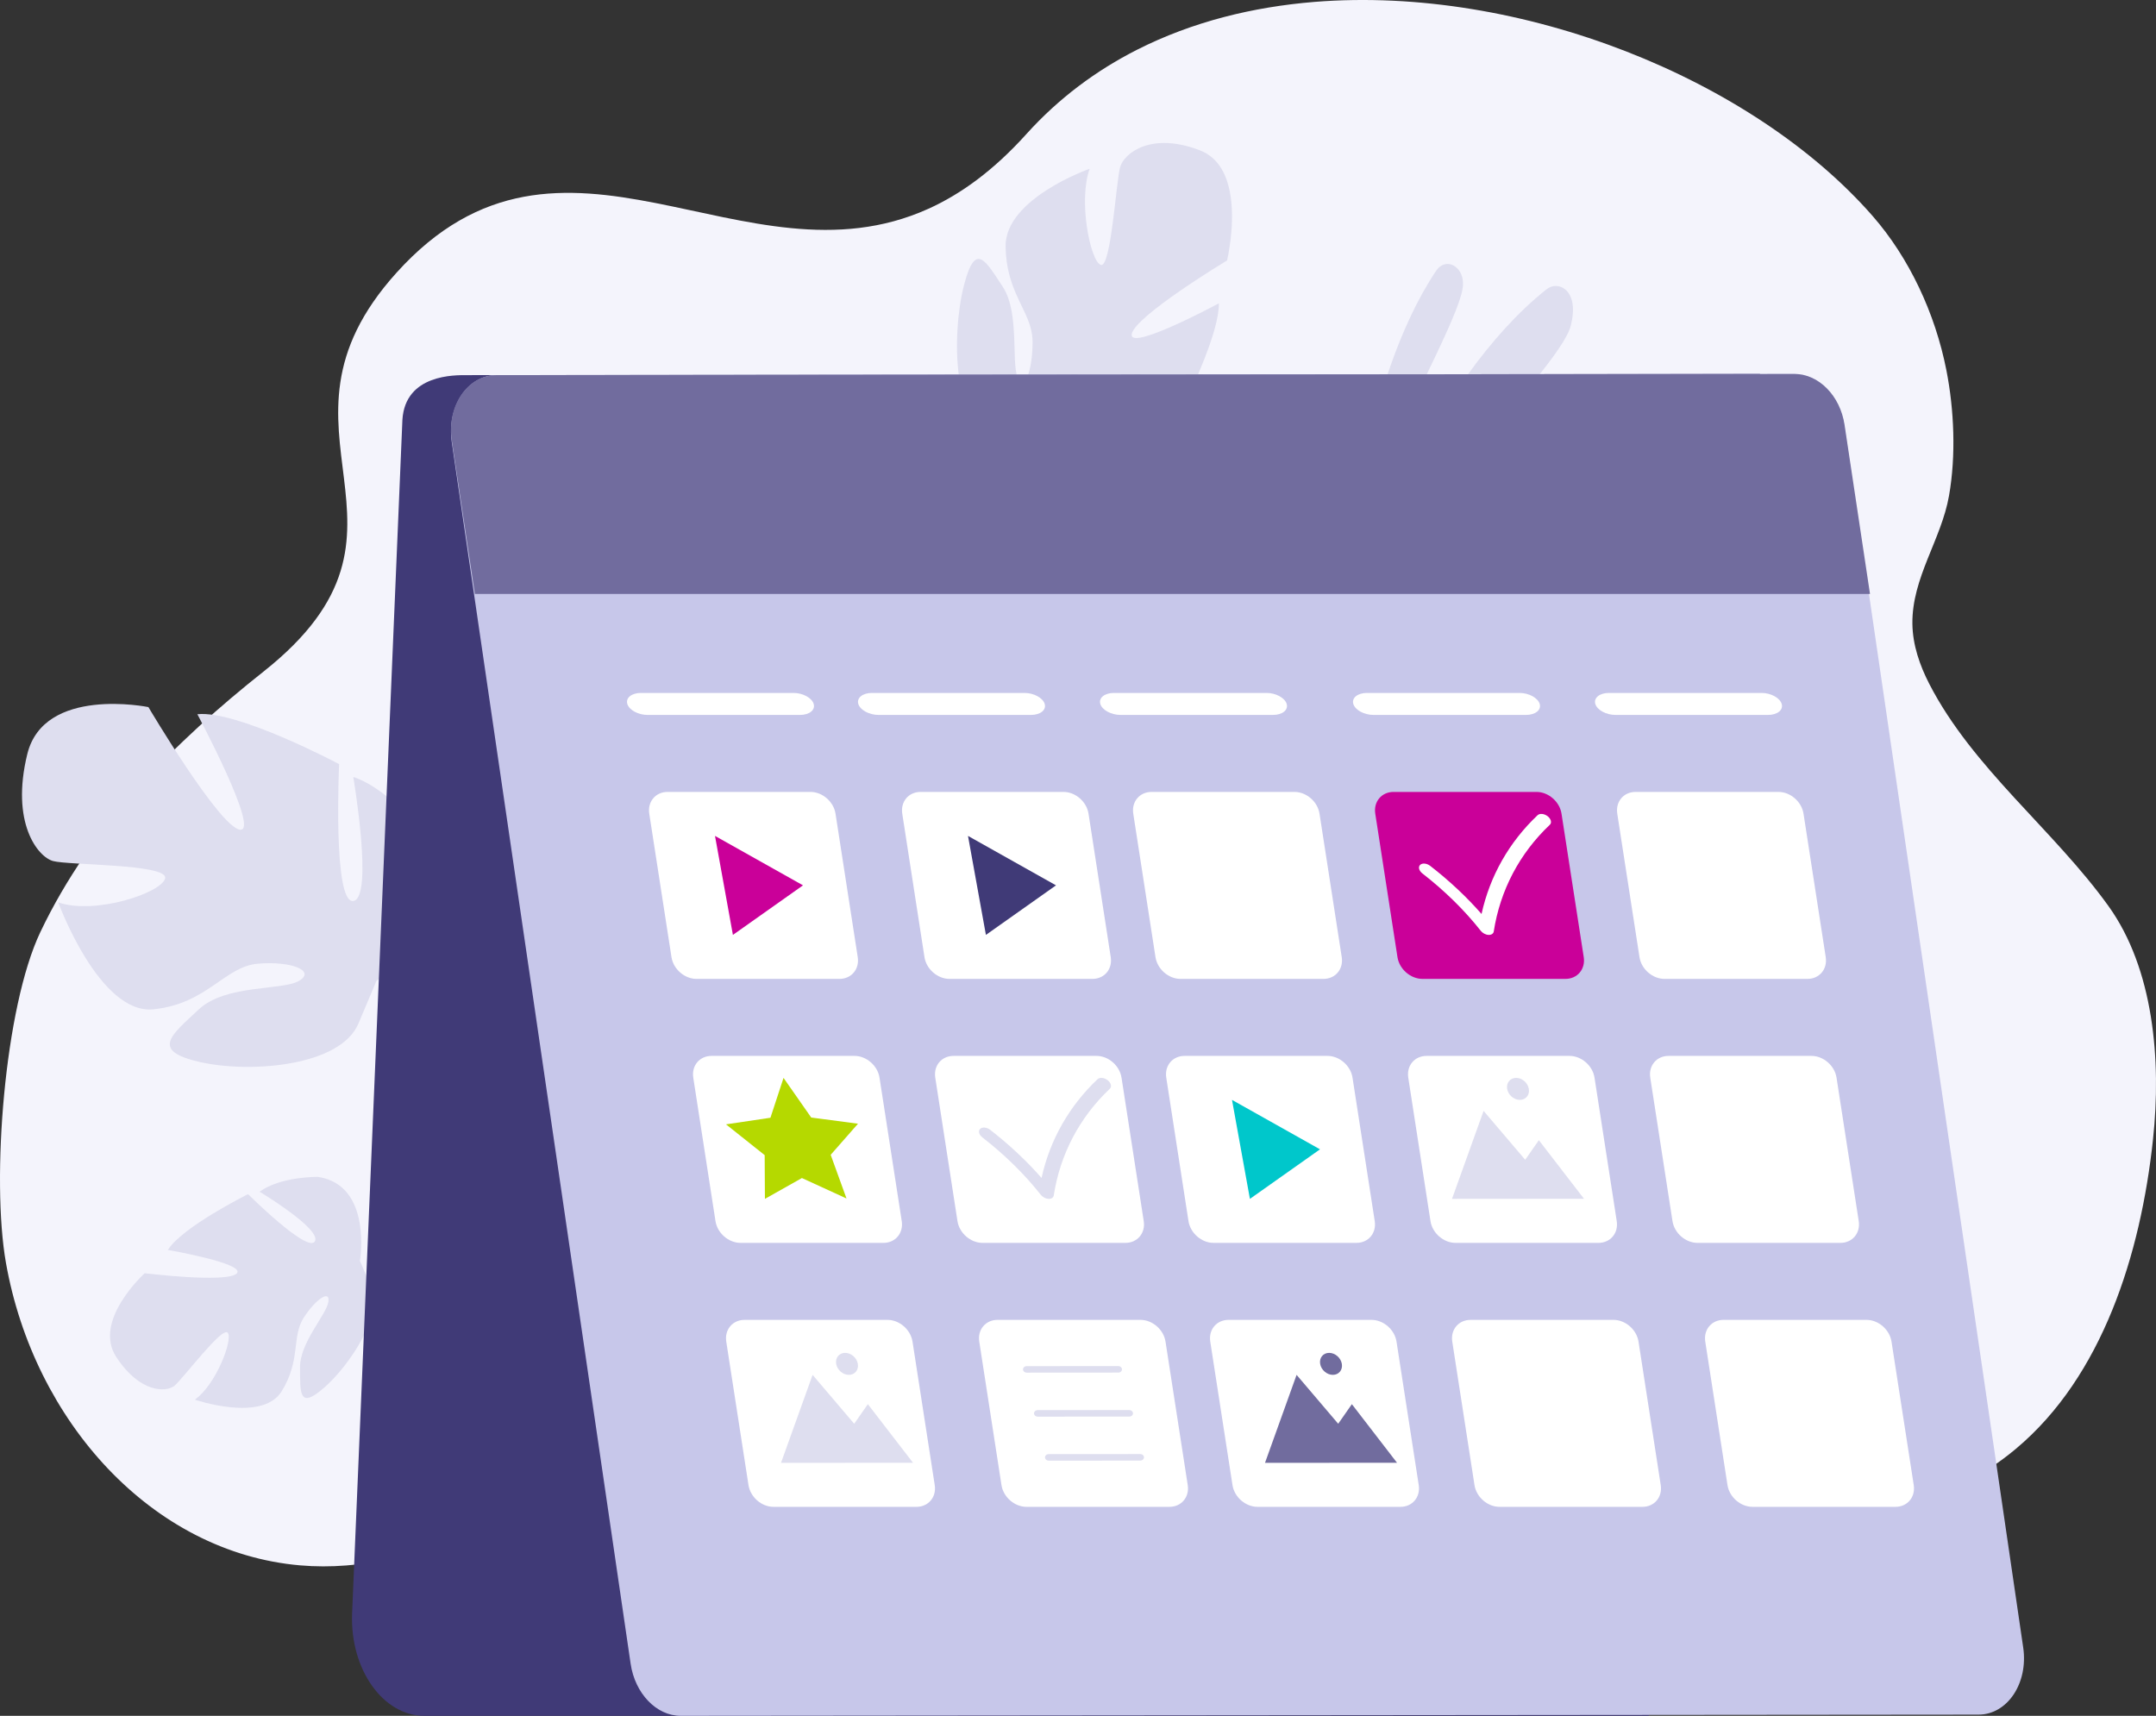 <?xml version="1.0" encoding="UTF-8"?>
<svg width="196px" height="156px" viewBox="0 0 196 156" version="1.1" xmlns="http://www.w3.org/2000/svg" xmlns:xlink="http://www.w3.org/1999/xlink">
    <rect x="0" y="0" width="196" height="156" fill="#333333" stroke="none"/>
    <title>756EE17F-3645-46AE-8A84-8BB911F95FAD@1x</title>
    <g id="9.0-EVENTS" stroke="none" stroke-width="1" fill="none" fill-rule="evenodd">
        <g id="9.2-Events---Grid-view---No-events" transform="translate(-519, -771)">
            <g id="Events-empty" transform="translate(519, 771)">
                <path d="M31.464,142.33 C30.072,142.442 28.672,142.44 27.279,142.32 C13.816,141.153 3.088,129.213 0.542,114.827 C-0.808,107.197 0.413,91.587 3.667,84.746 C8.319,74.97 16.024,67.341 23.95,61.064 C40.466,47.984 22.916,39.351 36.05,24.791 C51.143,8.06 67.614,26.569 84.398,18.982 C87.363,17.643 90.339,15.487 93.317,12.179 C96.263,8.913 99.665,6.403 103.371,4.521 C108.424,1.965 113.903,0.631 119.49,0.174 C138.243,-1.341 159.347,7.182 170.239,19.639 C173.569,23.448 175.926,28.495 176.942,33.648 C177.653,37.256 177.825,41.415 177.185,45.063 C176.482,49.073 173.801,52.523 173.854,56.72 C173.879,58.65 174.531,60.513 175.396,62.192 C179.339,69.848 186.705,75.455 191.678,82.376 C195.773,88.075 196.501,96.36 195.727,103.595 C194.61,114.043 191.125,125.136 183.272,131.716 C171.577,141.514 155.667,137.268 142.174,137.406 C136.259,137.466 131.39,138.742 125.925,141.107 C120.599,143.412 115.183,145.727 109.351,144.784 C99.696,143.224 90.329,139.428 81.707,133.981 C72.935,128.438 63,127.889 53.606,131.825 C49.234,133.657 46.031,137.091 41.856,139.286 C38.603,140.996 35.058,142.042 31.464,142.33" id="Fill-1" fill="#F4F4FC"></path>
                <path d="M32.72,114.643 C32.72,114.643 33.885,107.767 28.917,107 C28.917,107 25.554,106.937 23.598,108.348 C23.598,108.348 29.274,111.758 28.623,112.864 C27.973,113.97 22.551,108.571 22.551,108.571 C22.551,108.571 16.573,111.545 15.262,113.641 C15.262,113.641 22.403,114.881 21.521,115.779 C20.64,116.677 13.154,115.761 13.154,115.761 C13.154,115.761 8.409,120.054 10.559,123.359 C12.709,126.664 15.101,126.596 15.849,125.999 C16.597,125.404 20.226,120.531 20.708,121.175 C21.19,121.819 19.625,125.905 17.716,127.254 C17.716,127.254 23.812,129.351 25.592,126.514 C27.372,123.676 26.492,121.512 27.622,119.781 C28.751,118.049 30.065,117.223 29.847,118.4 C29.629,119.578 27.25,122.088 27.276,124.329 C27.302,126.571 27.124,128.206 29.453,126.179 C31.783,124.153 34.846,119.511 33.783,117.077 L32.72,114.643 Z" id="Fill-3" fill="#DEDEEF"></path>
                <path d="M87.807,40 C88.523,39.597 89.108,39.189 89.328,38.84 C89.328,38.84 89.442,38.944 89.671,39.051 C89.562,38.984 89.447,38.914 89.328,38.84 C88.146,38.114 87.479,36.349 87.184,34.256 C86.794,31.486 87.058,28.142 87.65,25.874 C88.688,21.893 89.609,23.742 91.152,26.06 C91.64,26.794 91.898,27.749 92.039,28.756 C92.165,29.645 92.2,30.575 92.224,31.429 C92.248,32.283 92.262,33.061 92.345,33.647 C92.381,33.908 92.432,34.131 92.503,34.306 C93.074,35.709 93.874,33.793 93.871,31.082 C93.87,30.86 93.854,30.647 93.825,30.439 C93.681,29.412 93.213,28.52 92.727,27.502 C92.242,26.484 91.739,25.34 91.523,23.808 C91.463,23.381 91.425,22.924 91.417,22.432 C91.339,18.045 99.06,15.346 99.06,15.346 C98.547,16.767 98.55,18.792 98.795,20.537 C99.057,22.397 99.595,23.939 100.077,24.086 C101.011,24.372 101.469,16.38 101.84,15.159 C102.21,13.938 104.637,11.949 109.096,13.673 C110.877,14.362 111.627,16.098 111.885,17.933 C112.274,20.693 111.551,23.68 111.551,23.68 C111.551,23.68 103.19,28.724 102.886,30.367 C102.877,30.416 102.875,30.459 102.881,30.497 C103.058,31.754 110.804,27.581 110.804,27.581 C110.853,30.085 108.369,35.373 107.241,37.642 L102.019,38.276 C100.033,38.182 98.067,38.247 97.611,38.811 L87.807,40" id="Fill-5" fill="#DEDEEF"></path>
                <path d="M124,42 C125.132,36.655 127.143,29.714 130.558,24.619 C130.846,24.191 131.222,24 131.593,24 C132.315,24 133.017,24.725 133,25.825 C132.999,25.853 132.998,25.881 132.997,25.91 C132.938,27.969 129.176,34.829 125.937,41.998 L124,42" id="Fill-7" fill="#DEDEEF"></path>
                <path d="M128,43 C131.072,37.08 135.329,30.49 140.581,26.312 C140.844,26.102 141.144,26 141.439,26 C141.927,26 142.406,26.28 142.699,26.814 C143.005,27.373 143.142,28.245 142.799,29.607 C142.257,31.759 137.541,36.929 132.394,42.995 L128,43" id="Fill-9" fill="#DEDEEF"></path>
                <path d="M34.224,89.172 C34.224,89.172 43.01,83.728 38.91,76.341 C38.91,76.341 35.63,71.805 32.116,70.639 C32.116,70.639 33.99,81.655 32.116,81.914 C30.242,82.173 30.828,69.472 30.828,69.472 C30.828,69.472 21.574,64.546 17.942,64.936 C17.942,64.936 23.682,75.693 21.808,75.433 C19.934,75.174 13.491,64.287 13.491,64.287 C13.491,64.287 4.003,62.344 2.48,68.565 C0.958,74.786 3.418,77.896 4.823,78.285 C6.229,78.674 15.248,78.544 15.014,79.84 C14.78,81.136 8.689,83.21 5.292,82.044 C5.292,82.044 9.04,92.282 13.96,91.764 C18.88,91.245 20.402,87.876 23.448,87.617 C26.493,87.358 28.719,88.265 27.196,89.172 C25.674,90.079 20.519,89.469 18.06,91.783 C15.6,94.097 13.608,95.522 18.177,96.559 C22.745,97.596 30.945,96.948 32.585,93.06 L34.224,89.172 Z" id="Fill-11" fill="#DEDEEF"></path>
                <path d="M39.133,137.001 C39.133,137.001 44.093,137.607 47,142.531 L46.403,143 C46.403,143 42.539,138.462 39.459,137.7 C36.379,136.937 39.133,137.001 39.133,137.001" id="Fill-13" fill="#82B378"></path>
                <path d="M38.574,156 L149.886,156 L160,34 L42.412,34.107 C41.392,34.107 36.836,34 36.582,38.172 L32.007,146.748 C31.831,151.786 34.822,156 38.574,156" id="Fill-15" fill="#403A77"></path>
                <path d="M179.866,155.891 L61.879,156 C59.675,156 57.724,153.969 57.329,151.259 L43.986,60.118 L43.172,54.557 L41.072,40.207 C40.599,36.972 42.504,34.111 45.134,34.108 L163.122,34 C165.324,33.998 167.275,36.03 167.672,38.741 L169.987,54.557 L170.784,60.003 L183.928,149.791 C184.401,153.027 182.495,155.889 179.866,155.891" id="Fill-17" fill="#C7C7EA"></path>
                <path d="M170,54 L43.173,54 L41.072,40.039 C40.599,36.891 42.504,34.108 45.134,34.105 L163.134,34 C165.336,33.998 167.287,35.975 167.684,38.612 L170,54 Z" id="Fill-19" fill="#716C9E"></path>
                <path d="M83.311,137 L70.321,137 C69.233,137 68.213,136.114 68.044,135.022 L66.024,121.978 C65.855,120.886 66.6,120 67.689,120 L80.679,120 C81.767,120 82.787,120.886 82.956,121.978 L84.976,135.022 C85.145,136.114 84.4,137 83.311,137" id="Fill-21" fill="#FFFFFF"></path>
                <path d="M76.311,89 L63.321,89 C62.233,89 61.213,88.114 61.044,87.022 L59.024,73.978 C58.855,72.886 59.6,72 60.689,72 L73.679,72 C74.767,72 75.787,72.886 75.956,73.978 L77.976,87.022 C78.145,88.114 77.4,89 76.311,89" id="Fill-23" fill="#FFFFFF"></path>
                <path d="M106.312,137 L93.321,137 C92.232,137 91.212,136.114 91.043,135.022 L89.024,121.978 C88.854,120.886 89.599,120 90.688,120 L103.679,120 C104.768,120 105.787,120.886 105.956,121.978 L107.976,135.022 C108.145,136.114 107.4,137 106.312,137" id="Fill-25" fill="#FFFFFF"></path>
                <path d="M80.311,113 L67.321,113 C66.233,113 65.213,112.114 65.044,111.021 L63.024,97.979 C62.855,96.886 63.6,96 64.689,96 L77.679,96 C78.767,96 79.787,96.886 79.956,97.979 L81.976,111.021 C82.145,112.114 81.4,113 80.311,113" id="Fill-27" fill="#FFFFFF"></path>
                <polygon id="Fill-29" fill="#B5D900" points="73.748 101.605 78 102.165 75.517 104.994 76.955 108.964 72.901 107.105 69.538 109 69.516 105.023 66 102.224 70.04 101.624 71.23 98"></polygon>
                <path d="M164.311,89 L151.321,89 C150.232,89 149.213,88.114 149.044,87.021 L147.024,73.979 C146.855,72.886 147.6,72 148.688,72 L161.679,72 C162.767,72 163.787,72.886 163.956,73.979 L165.976,87.021 C166.145,88.114 165.4,89 164.311,89" id="Fill-31" fill="#FFFFFF"></path>
                <path d="M172.311,137 L159.321,137 C158.232,137 157.213,136.114 157.044,135.021 L155.024,121.979 C154.855,120.886 155.6,120 156.688,120 L169.679,120 C170.767,120 171.787,120.886 171.956,121.979 L173.976,135.021 C174.145,136.114 173.4,137 172.311,137" id="Fill-33" fill="#FFFFFF"></path>
                <path d="M127.311,137 L114.321,137 C113.232,137 112.213,136.114 112.044,135.022 L110.024,121.978 C109.855,120.886 110.6,120 111.688,120 L124.679,120 C125.767,120 126.787,120.886 126.956,121.978 L128.976,135.022 C129.145,136.114 128.4,137 127.311,137" id="Fill-35" fill="#FFFFFF"></path>
                <path d="M145.312,113 L132.321,113 C131.233,113 130.213,112.114 130.044,111.021 L128.024,97.979 C127.855,96.886 128.6,96 129.689,96 L142.679,96 C143.768,96 144.787,96.886 144.956,97.979 L146.976,111.021 C147.145,112.114 146.4,113 145.312,113" id="Fill-37" fill="#FFFFFF"></path>
                <path d="M99.312,89 L86.321,89 C85.232,89 84.213,88.114 84.043,87.021 L82.024,73.979 C81.855,72.886 82.599,72 83.688,72 L96.679,72 C97.768,72 98.788,72.886 98.957,73.979 L100.976,87.021 C101.145,88.114 100.401,89 99.312,89" id="Fill-39" fill="#FFFFFF"></path>
                <polygon id="Fill-41" fill="#403A77" points="88 76 89.628 85 96 80.494"></polygon>
                <polygon id="Fill-43" fill="#CA0099" points="65 76 66.628 85 73 80.494"></polygon>
                <path d="M123.311,113 L110.321,113 C109.233,113 108.213,112.114 108.044,111.021 L106.024,97.979 C105.855,96.886 106.6,96 107.688,96 L120.679,96 C121.767,96 122.787,96.886 122.956,97.979 L124.976,111.021 C125.145,112.114 124.4,113 123.311,113" id="Fill-45" fill="#FFFFFF"></path>
                <polygon id="Fill-47" fill="#00C7CB" points="112 100 113.628 109 120 104.495"></polygon>
                <path d="M167.312,113 L154.321,113 C153.232,113 152.213,112.114 152.044,111.021 L150.024,97.979 C149.855,96.886 150.6,96 151.688,96 L164.679,96 C165.768,96 166.788,96.886 166.957,97.979 L168.976,111.021 C169.146,112.114 168.401,113 167.312,113" id="Fill-49" fill="#FFFFFF"></path>
                <path d="M149.312,137 L136.321,137 C135.233,137 134.213,136.114 134.044,135.022 L132.024,121.978 C131.855,120.886 132.6,120 133.689,120 L146.679,120 C147.768,120 148.787,120.886 148.956,121.978 L150.976,135.022 C151.145,136.114 150.4,137 149.312,137" id="Fill-51" fill="#FFFFFF"></path>
                <path d="M120.311,89 L107.321,89 C106.233,89 105.213,88.114 105.044,87.021 L103.024,73.979 C102.855,72.886 103.6,72 104.689,72 L117.679,72 C118.767,72 119.787,72.886 119.956,73.979 L121.976,87.021 C122.145,88.114 121.4,89 120.311,89" id="Fill-53" fill="#FFFFFF"></path>
                <polygon id="Fill-55" fill="#DEDEEF" points="71 133 73.873 125 77.655 129.446 78.897 127.664 83 132.99"></polygon>
                <path d="M76.015,124.001 C75.921,123.449 76.286,123.001 76.83,123 C77.375,123 77.891,123.447 77.985,124 C78.079,124.552 77.714,125 77.17,125 C76.625,125.001 76.109,124.554 76.015,124.001" id="Fill-57" fill="#DEDEEF"></path>
                <polygon id="Fill-59" fill="#716C9E" points="115 133 117.872 125 121.655 129.446 122.897 127.664 127 132.99"></polygon>
                <path d="M120.015,124.001 C119.921,123.449 120.286,123.001 120.83,123 C121.374,123 121.892,123.447 121.986,124 C122.078,124.552 121.713,125 121.17,125 C120.626,125.001 120.108,124.554 120.015,124.001" id="Fill-61" fill="#716C9E"></path>
                <polygon id="Fill-63" fill="#DEDEEF" points="132 109 134.872 101 138.655 105.446 139.896 103.664 144 108.99"></polygon>
                <path d="M137.014,99 C136.922,98.448 137.287,98 137.83,98 C138.374,97.999 138.892,98.446 138.985,98.999 C139.079,99.551 138.714,99.999 138.17,100 C137.625,100 137.108,99.553 137.014,99" id="Fill-65" fill="#DEDEEF"></path>
                <path d="M95.338,132.8 C95.174,132.8 95.033,132.696 95.005,132.555 C94.969,132.372 95.128,132.206 95.337,132.206 L103.662,132.2 C103.826,132.2 103.966,132.304 103.995,132.445 C104.031,132.627 103.872,132.794 103.663,132.794 L95.338,132.8 Z" id="Fill-83" fill="#DEDEEF"></path>
                <path d="M94.338,128.8 C94.174,128.8 94.033,128.696 94.005,128.555 C93.969,128.372 94.128,128.206 94.337,128.206 L102.662,128.2 C102.826,128.2 102.966,128.304 102.995,128.445 C103.031,128.627 102.872,128.794 102.663,128.794 L94.338,128.8 Z" id="Fill-83-Copy" fill="#DEDEEF"></path>
                <path d="M93.338,124.8 C93.174,124.8 93.033,124.696 93.005,124.555 C92.969,124.372 93.128,124.206 93.337,124.206 L101.662,124.2 C101.826,124.2 101.966,124.304 101.995,124.445 C102.031,124.627 101.872,124.794 101.663,124.794 L93.338,124.8 Z" id="Fill-83-Copy-2" fill="#DEDEEF"></path>
                <path d="M102.312,113 L89.321,113 C88.232,113 87.213,112.114 87.043,111.021 L85.024,97.979 C84.855,96.886 85.599,96 86.688,96 L99.679,96 C100.768,96 101.787,96.886 101.957,97.979 L103.976,111.021 C104.145,112.114 103.4,113 102.312,113" id="Fill-91" fill="#FFFFFF"></path>
                <path d="M95.356,109 C95.345,109 95.331,109 95.318,108.999 C95.06,108.986 94.783,108.841 94.616,108.63 C93.136,106.754 91.349,104.996 89.305,103.409 C88.997,103.17 88.907,102.822 89.105,102.633 C89.302,102.445 89.714,102.485 90.021,102.725 C91.76,104.075 93.324,105.542 94.686,107.096 C95.442,103.653 97.189,100.568 99.78,98.117 C99.977,97.93 100.389,97.971 100.696,98.211 C101.004,98.452 101.093,98.799 100.894,98.987 C98.138,101.594 96.375,104.948 95.796,108.687 C95.767,108.878 95.595,108.999 95.356,109" id="Fill-93" fill="#DEDEEF"></path>
                <path d="M72.727,65 L58.865,65 C58.014,65 57.193,64.552 57.028,64 C56.865,63.448 57.422,63 58.272,63 L72.135,63 C72.985,63 73.808,63.448 73.971,64 C74.136,64.552 73.578,65 72.727,65" id="Fill-95" fill="#FFFFFF"></path>
                <path d="M93.727,65 L79.865,65 C79.014,65 78.192,64.552 78.028,64 C77.865,63.448 78.422,63 79.272,63 L93.135,63 C93.985,63 94.808,63.448 94.971,64 C95.136,64.552 94.578,65 93.727,65" id="Fill-97" fill="#FFFFFF"></path>
                <path d="M115.728,65 L101.865,65 C101.015,65 100.192,64.552 100.029,64 C99.864,63.448 100.422,63 101.273,63 L115.135,63 C115.986,63 116.808,63.448 116.972,64 C117.135,64.552 116.578,65 115.728,65" id="Fill-99" fill="#FFFFFF"></path>
                <path d="M138.728,65 L124.866,65 C124.014,65 123.193,64.552 123.028,64 C122.865,63.448 123.422,63 124.273,63 L138.135,63 C138.986,63 139.807,63.448 139.972,64 C140.135,64.552 139.578,65 138.728,65" id="Fill-101" fill="#FFFFFF"></path>
                <path d="M160.728,65 L146.865,65 C146.015,65 145.192,64.552 145.029,64 C144.864,63.448 145.421,63 146.273,63 L160.135,63 C160.986,63 161.807,63.448 161.972,64 C162.135,64.552 161.578,65 160.728,65" id="Fill-103" fill="#FFFFFF"></path>
                <path d="M142.312,89 L129.321,89 C128.232,89 127.212,88.114 127.043,87.022 L125.024,73.979 C124.854,72.886 125.599,72 126.688,72 L139.679,72 C140.768,72 141.787,72.886 141.956,73.979 L143.976,87.022 C144.145,88.114 143.4,89 142.312,89" id="Fill-105" fill="#CA0099"></path>
                <path d="M135.356,85 C135.345,85 135.331,85 135.318,84.999 C135.06,84.987 134.783,84.841 134.617,84.63 C133.136,82.753 131.349,80.997 129.305,79.409 C128.997,79.17 128.907,78.823 129.105,78.633 C129.302,78.444 129.712,78.485 130.021,78.725 C131.76,80.075 133.324,81.541 134.685,83.097 C135.442,79.654 137.189,76.568 139.779,74.118 C139.978,73.93 140.389,73.971 140.697,74.212 C141.004,74.452 141.093,74.799 140.893,74.987 C138.137,77.594 136.375,80.949 135.796,84.687 C135.767,84.878 135.595,84.999 135.356,85" id="Fill-107" fill="#FFFFFF"></path>
            </g>
        </g>
    </g>
</svg>